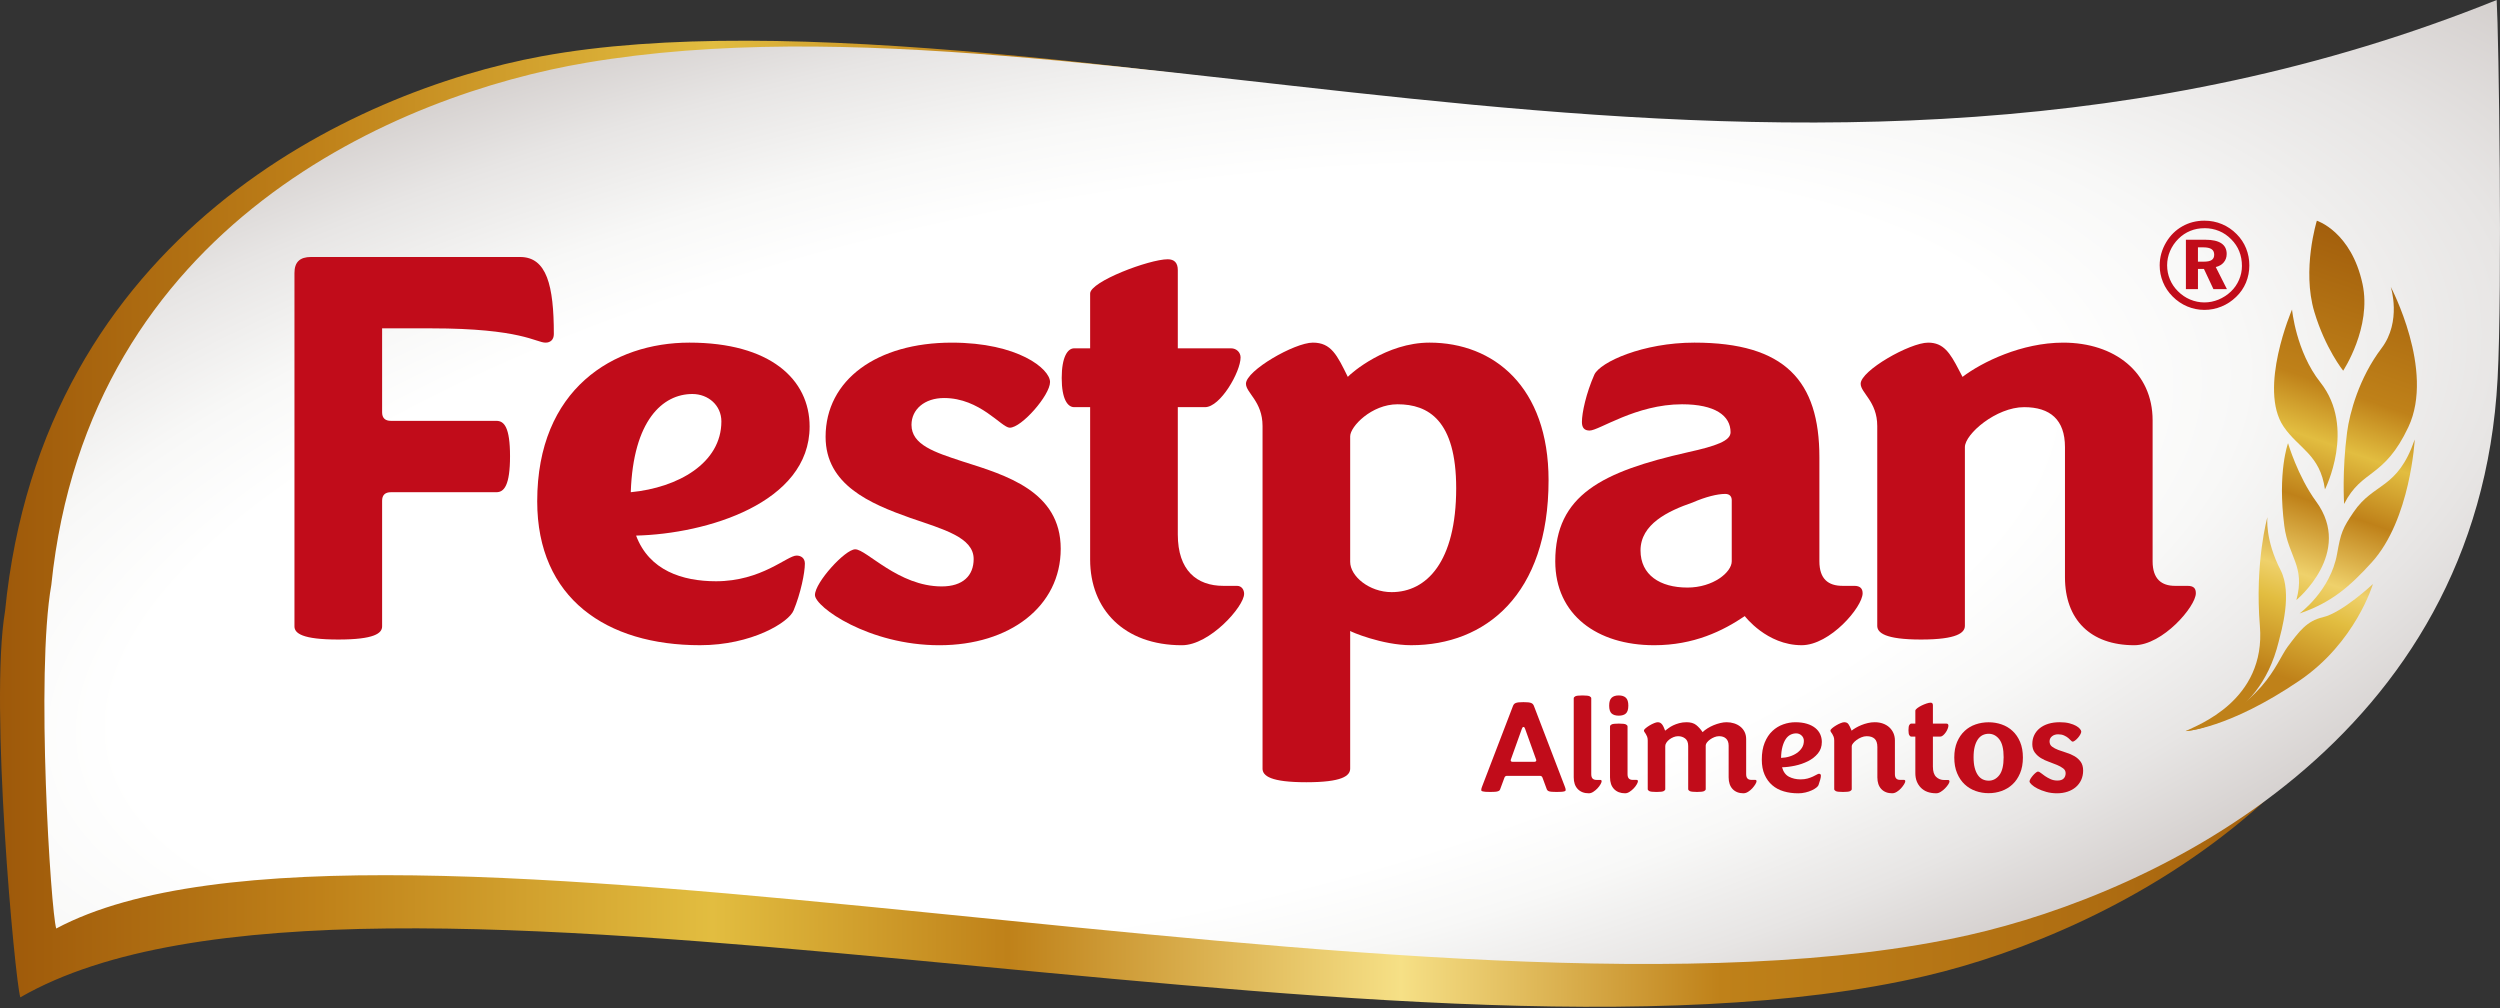 <svg width="181" height="73" viewBox="0 0 181 73" fill="none" xmlns="http://www.w3.org/2000/svg">
<rect x="0" y="0" width="181" height="73" fill="#333333" stroke="none"/>
<path fill-rule="evenodd" clip-rule="evenodd" d="M177.699 7.859C151.151 21.709 74.272 -2.4 39.193 4.077C25.57 6.592 3.057 17.023 0.367 44.235C-0.775 50.95 1.078 70.909 1.47 72.208C26.144 57.988 101.427 79.578 139.446 70.651C152.932 67.484 176.372 55.981 177.767 28.672C178.118 21.816 177.856 10.545 177.701 7.859H177.699Z" fill="url(#paint0_linear_2097_1259)"/>
<path fill-rule="evenodd" clip-rule="evenodd" d="M180.759 0.001C130.001 20.465 79.822 -1.765 42.479 4.536C28.855 6.834 6.401 16.239 3.716 42.346C2.576 48.789 3.68 65.978 4.071 67.224C26.843 55.078 104.612 76.257 142.568 67.691C156.033 64.653 179.434 53.617 180.826 27.416C181.176 20.838 180.914 2.578 180.759 0V0.001Z" fill="url(#paint1_radial_2097_1259)"/>
<path d="M21.319 45.351V19.764C21.319 18.978 21.705 18.606 22.52 18.606H37.655C39.584 18.606 40.098 20.673 40.098 24.187C40.098 24.6 39.841 24.807 39.498 24.807C38.812 24.807 37.741 23.773 31.223 23.773H27.665V29.849C27.665 30.263 27.88 30.47 28.308 30.47H35.94C36.498 30.47 36.926 30.925 36.926 33.032C36.926 35.14 36.498 35.636 35.94 35.636H28.308C27.88 35.636 27.665 35.843 27.665 36.257V45.351C27.665 45.847 27.107 46.302 24.491 46.302C21.876 46.302 21.319 45.847 21.319 45.351Z" fill="#C10C1A"/>
<path d="M38.894 36.297C38.894 28.154 44.425 24.806 49.913 24.806C55.744 24.806 58.616 27.452 58.616 30.882C58.616 36.421 51.156 38.653 46.053 38.777C46.997 41.299 49.398 42.083 51.841 42.083C55.142 42.083 56.987 40.223 57.672 40.223C57.972 40.223 58.273 40.389 58.273 40.802C58.273 41.464 57.973 42.952 57.458 44.192C57.116 45.06 54.414 46.713 50.684 46.713C43.91 46.713 38.894 43.323 38.894 36.296V36.297ZM45.668 35.636C49.098 35.306 52.228 33.528 52.228 30.51C52.228 29.352 51.285 28.526 50.127 28.526C47.983 28.526 45.84 30.428 45.668 35.636Z" fill="#C10C1A"/>
<path d="M59.003 43.077C59.003 42.168 61.19 39.77 61.918 39.77C62.733 39.77 65.049 42.457 68.178 42.457C69.721 42.457 70.493 41.671 70.493 40.473C70.493 38.903 68.305 38.324 65.905 37.497C62.989 36.464 59.773 35.099 59.773 31.627C59.773 27.493 63.504 24.807 68.906 24.807C73.707 24.807 76.023 26.709 76.023 27.66C76.023 28.61 73.965 30.966 73.108 30.966C72.508 30.966 70.964 28.817 68.35 28.817C66.935 28.817 65.992 29.643 65.992 30.759C65.992 32.206 67.664 32.743 69.679 33.405C72.81 34.398 76.796 35.554 76.796 39.73C76.796 43.905 73.109 46.715 68.007 46.715C62.904 46.715 59.003 43.946 59.003 43.078V43.077Z" fill="#C10C1A"/>
<path d="M78.926 25.219V21.252C78.926 20.384 83.213 18.771 84.543 18.771C85.015 18.771 85.273 19.02 85.273 19.557V25.219H89.131C89.517 25.219 89.818 25.508 89.818 25.881C89.818 26.914 88.36 29.478 87.245 29.478H85.273V38.696C85.273 41.3 86.644 42.416 88.574 42.416H89.56C89.903 42.416 90.074 42.705 90.074 42.995C90.074 43.904 87.588 46.715 85.572 46.715C81.37 46.715 78.926 44.111 78.926 40.514V29.478H77.768C77.297 29.478 76.868 28.899 76.868 27.37C76.868 25.84 77.297 25.219 77.768 25.219H78.926Z" fill="#C10C1A"/>
<path d="M91.408 55.643V30.84C91.408 29.063 90.207 28.443 90.207 27.782C90.207 26.831 93.723 24.806 95.052 24.806C96.38 24.806 96.809 25.715 97.581 27.285C97.839 26.996 100.368 24.806 103.498 24.806C108.129 24.806 112.116 27.989 112.116 34.767C112.116 43.076 107.528 46.713 102.169 46.713C100.068 46.713 97.753 45.721 97.753 45.68V55.642C97.753 56.179 97.153 56.634 94.58 56.634C92.007 56.634 91.407 56.18 91.407 55.642L91.408 55.643ZM105.428 35.346C105.428 30.427 103.413 29.27 101.183 29.27C99.297 29.27 97.753 30.883 97.753 31.586V40.68C97.753 41.712 99.125 42.87 100.755 42.87C103.284 42.87 105.428 40.68 105.428 35.347V35.346Z" fill="#C10C1A"/>
<path d="M126.321 44.606C124.734 45.68 122.634 46.714 119.761 46.714C115.644 46.714 112.601 44.523 112.601 40.638C112.601 35.843 115.988 34.148 122.205 32.742C124.264 32.287 125.293 31.915 125.293 31.296C125.293 30.096 124.178 29.27 121.777 29.27C118.433 29.27 115.774 31.172 115.089 31.172C114.703 31.172 114.531 30.965 114.531 30.552C114.531 29.891 114.831 28.485 115.432 27.121C115.86 26.212 118.947 24.806 122.677 24.806C129.237 24.806 131.724 27.575 131.724 33.114V40.638C131.724 41.919 132.367 42.415 133.396 42.415H134.254C134.682 42.415 134.854 42.622 134.854 42.952C134.854 43.945 132.496 46.713 130.438 46.713C127.908 46.713 126.322 44.605 126.322 44.605L126.321 44.606ZM122.161 42.54C124.048 42.54 125.378 41.424 125.378 40.638V36.215C125.378 35.967 125.249 35.76 124.906 35.76C124.348 35.76 123.491 35.967 122.548 36.38C120.748 37.001 118.774 37.952 118.774 39.852C118.774 41.629 120.189 42.539 122.161 42.539V42.54Z" fill="#C10C1A"/>
<path d="M149.504 41.796V32.371C149.504 30.387 148.432 29.478 146.545 29.478C144.53 29.478 142.258 31.42 142.258 32.371V45.309C142.258 45.805 141.701 46.302 139.085 46.302C136.469 46.302 135.913 45.806 135.913 45.309V30.842C135.913 29.065 134.712 28.444 134.712 27.783C134.712 26.832 138.271 24.807 139.599 24.807C140.715 24.807 141.186 25.551 141.828 26.791L142.086 27.287C143.501 26.212 146.373 24.807 149.375 24.807C153.105 24.807 155.849 26.956 155.849 30.429V40.639C155.849 41.92 156.492 42.416 157.478 42.416H158.379C158.85 42.416 158.979 42.623 158.979 42.953C158.979 43.904 156.578 46.714 154.52 46.714C151.347 46.714 149.504 44.854 149.504 41.796Z" fill="#C10C1A"/>
<path d="M109.099 56.172C109.014 56.172 108.955 56.215 108.923 56.298L108.611 57.142C108.597 57.182 108.578 57.212 108.552 57.235C108.526 57.257 108.486 57.276 108.434 57.293C108.382 57.31 108.313 57.321 108.229 57.327C108.145 57.334 108.034 57.337 107.897 57.337C107.748 57.337 107.63 57.334 107.545 57.327C107.46 57.32 107.396 57.311 107.35 57.297C107.304 57.285 107.275 57.269 107.261 57.254C107.248 57.238 107.242 57.217 107.242 57.191C107.242 57.146 107.249 57.105 107.261 57.069C107.274 57.033 107.291 56.987 107.31 56.929L109.527 51.145C109.546 51.087 109.572 51.036 109.605 50.994C109.637 50.953 109.681 50.92 109.737 50.898C109.792 50.875 109.866 50.858 109.956 50.849C110.048 50.84 110.161 50.835 110.298 50.835C110.435 50.835 110.549 50.839 110.639 50.849C110.731 50.859 110.803 50.875 110.859 50.898C110.914 50.92 110.958 50.953 110.991 50.994C111.024 51.036 111.05 51.087 111.069 51.145L113.286 56.929C113.305 56.987 113.322 57.035 113.334 57.069C113.348 57.105 113.353 57.146 113.353 57.191C113.353 57.217 113.347 57.238 113.334 57.254C113.322 57.269 113.292 57.285 113.246 57.297C113.201 57.311 113.134 57.32 113.046 57.327C112.958 57.334 112.842 57.337 112.7 57.337C112.426 57.337 112.245 57.322 112.158 57.293C112.07 57.264 112.013 57.213 111.987 57.142L111.675 56.298C111.642 56.214 111.584 56.172 111.499 56.172H109.097H109.099ZM111.092 55.154C111.183 55.154 111.228 55.112 111.228 55.028L110.418 52.767C110.404 52.734 110.391 52.704 110.374 52.675C110.357 52.645 110.333 52.631 110.3 52.631C110.267 52.631 110.243 52.645 110.227 52.675C110.211 52.704 110.196 52.734 110.182 52.767L109.372 55.028C109.372 55.112 109.417 55.154 109.508 55.154H111.091H111.092Z" fill="#C10C1A"/>
<path d="M115.032 57.435C114.693 57.435 114.427 57.333 114.231 57.129C114.035 56.926 113.938 56.642 113.938 56.281V50.554C113.938 50.502 113.975 50.455 114.05 50.413C114.125 50.372 114.299 50.35 114.572 50.35C114.846 50.35 115.02 50.372 115.095 50.413C115.169 50.455 115.207 50.502 115.207 50.554V56.048C115.207 56.197 115.24 56.303 115.304 56.368C115.369 56.433 115.46 56.465 115.578 56.465H115.851C115.923 56.465 115.959 56.497 115.959 56.562C115.959 56.613 115.931 56.687 115.876 56.785C115.821 56.882 115.747 56.98 115.657 57.076C115.565 57.173 115.465 57.257 115.354 57.328C115.243 57.4 115.136 57.435 115.032 57.435Z" fill="#C10C1A"/>
<path d="M117.198 50.349C117.426 50.349 117.599 50.407 117.716 50.519C117.834 50.632 117.891 50.821 117.891 51.087C117.891 51.352 117.833 51.547 117.716 51.654C117.599 51.761 117.427 51.814 117.198 51.814C116.97 51.814 116.798 51.761 116.68 51.654C116.563 51.547 116.504 51.358 116.504 51.087C116.504 50.815 116.563 50.632 116.68 50.519C116.798 50.405 116.97 50.349 117.198 50.349ZM117.834 56.047C117.834 56.196 117.867 56.302 117.931 56.367C117.996 56.432 118.087 56.464 118.205 56.464H118.478C118.55 56.464 118.586 56.496 118.586 56.56C118.586 56.612 118.558 56.686 118.503 56.784C118.449 56.882 118.374 56.978 118.284 57.075C118.192 57.172 118.092 57.256 117.981 57.327C117.87 57.399 117.763 57.434 117.659 57.434C117.32 57.434 117.054 57.331 116.858 57.128C116.662 56.924 116.565 56.641 116.565 56.279V52.592C116.565 52.54 116.602 52.493 116.677 52.451C116.752 52.409 116.926 52.388 117.199 52.388C117.473 52.388 117.647 52.409 117.722 52.451C117.796 52.493 117.834 52.54 117.834 52.592V56.047Z" fill="#C10C1A"/>
<path d="M126.238 57.435C125.9 57.435 125.635 57.332 125.442 57.129C125.25 56.925 125.154 56.642 125.154 56.28V53.99C125.154 53.763 125.092 53.592 124.969 53.475C124.845 53.358 124.676 53.3 124.461 53.3C124.35 53.3 124.238 53.323 124.124 53.368C124.01 53.413 123.906 53.47 123.812 53.538C123.717 53.605 123.641 53.678 123.582 53.756C123.523 53.834 123.494 53.904 123.494 53.969V57.133C123.494 57.185 123.457 57.232 123.382 57.274C123.307 57.316 123.133 57.337 122.859 57.337C122.586 57.337 122.412 57.316 122.337 57.274C122.262 57.232 122.225 57.185 122.225 57.133V54.009C122.225 53.763 122.154 53.583 122.01 53.47C121.867 53.357 121.695 53.301 121.492 53.301C121.381 53.301 121.271 53.324 121.16 53.369C121.049 53.414 120.949 53.472 120.862 53.539C120.774 53.606 120.703 53.683 120.648 53.767C120.592 53.852 120.565 53.932 120.565 54.01V57.135C120.565 57.186 120.528 57.233 120.453 57.275C120.378 57.317 120.204 57.338 119.931 57.338C119.657 57.338 119.483 57.317 119.408 57.275C119.333 57.233 119.296 57.186 119.296 57.135V53.611C119.296 53.501 119.281 53.409 119.252 53.334C119.223 53.26 119.192 53.197 119.159 53.145C119.126 53.093 119.096 53.048 119.067 53.008C119.037 52.969 119.022 52.931 119.022 52.892C119.022 52.847 119.063 52.789 119.145 52.722C119.226 52.654 119.321 52.588 119.427 52.523C119.535 52.459 119.643 52.404 119.754 52.358C119.865 52.313 119.953 52.289 120.018 52.289C120.096 52.289 120.161 52.305 120.213 52.337C120.265 52.37 120.311 52.414 120.35 52.468C120.39 52.522 120.425 52.588 120.458 52.662C120.49 52.736 120.522 52.816 120.555 52.901C120.626 52.849 120.71 52.787 120.804 52.716C120.897 52.644 121.008 52.579 121.136 52.517C121.263 52.456 121.407 52.403 121.57 52.358C121.733 52.313 121.912 52.289 122.107 52.289C122.4 52.289 122.631 52.355 122.801 52.488C122.969 52.621 123.126 52.794 123.269 53.007C123.366 52.911 123.485 52.819 123.625 52.731C123.765 52.643 123.913 52.568 124.069 52.503C124.226 52.439 124.385 52.386 124.548 52.348C124.711 52.309 124.863 52.289 125.007 52.289C125.196 52.289 125.377 52.317 125.549 52.371C125.721 52.426 125.872 52.505 126.002 52.609C126.132 52.713 126.235 52.841 126.31 52.993C126.384 53.145 126.422 53.318 126.422 53.512V56.045C126.422 56.195 126.454 56.301 126.519 56.366C126.583 56.431 126.675 56.462 126.793 56.462H127.066C127.138 56.462 127.174 56.495 127.174 56.559C127.174 56.611 127.144 56.685 127.086 56.783C127.027 56.879 126.953 56.977 126.866 57.074C126.778 57.17 126.677 57.255 126.563 57.326C126.449 57.398 126.34 57.432 126.236 57.432L126.238 57.435Z" fill="#C10C1A"/>
<path d="M130.171 57.435C129.806 57.435 129.464 57.388 129.145 57.294C128.826 57.201 128.549 57.054 128.315 56.852C128.081 56.653 127.895 56.398 127.758 56.09C127.622 55.782 127.554 55.418 127.554 54.998C127.554 54.519 127.624 54.109 127.764 53.765C127.904 53.422 128.09 53.142 128.32 52.925C128.551 52.709 128.812 52.549 129.102 52.446C129.391 52.342 129.687 52.29 129.986 52.29C130.305 52.29 130.586 52.328 130.826 52.402C131.067 52.476 131.267 52.578 131.427 52.707C131.586 52.837 131.705 52.987 131.783 53.159C131.861 53.33 131.901 53.517 131.901 53.718C131.901 54.041 131.806 54.318 131.618 54.547C131.429 54.778 131.189 54.964 130.9 55.11C130.61 55.255 130.297 55.364 129.962 55.435C129.627 55.507 129.313 55.545 129.02 55.552C129.112 55.881 129.279 56.111 129.524 56.237C129.768 56.362 130.046 56.427 130.358 56.427C130.554 56.427 130.725 56.405 130.871 56.364C131.016 56.322 131.145 56.275 131.256 56.223C131.367 56.171 131.457 56.124 131.53 56.083C131.601 56.041 131.656 56.02 131.696 56.02C131.729 56.02 131.759 56.03 131.789 56.049C131.818 56.068 131.833 56.104 131.833 56.156C131.833 56.233 131.816 56.331 131.784 56.447C131.751 56.564 131.71 56.695 131.658 56.845C131.638 56.896 131.586 56.956 131.502 57.025C131.417 57.092 131.308 57.157 131.175 57.219C131.041 57.281 130.89 57.333 130.72 57.374C130.55 57.416 130.368 57.437 130.173 57.437L130.171 57.435ZM130.6 53.639C130.6 53.484 130.545 53.355 130.434 53.251C130.323 53.148 130.193 53.096 130.044 53.096C129.895 53.096 129.763 53.129 129.633 53.193C129.503 53.258 129.389 53.361 129.292 53.503C129.195 53.646 129.114 53.83 129.052 54.056C128.99 54.282 128.956 54.554 128.949 54.871C129.164 54.864 129.371 54.831 129.569 54.769C129.768 54.707 129.943 54.623 130.096 54.516C130.249 54.409 130.371 54.283 130.462 54.137C130.554 53.992 130.599 53.825 130.599 53.637L130.6 53.639Z" fill="#C10C1A"/>
<path d="M137.006 57.435C136.667 57.435 136.402 57.332 136.209 57.129C136.017 56.925 135.921 56.642 135.921 56.28V54.086C135.921 53.808 135.854 53.608 135.721 53.485C135.587 53.362 135.397 53.301 135.15 53.301C135.02 53.301 134.89 53.329 134.76 53.383C134.63 53.438 134.512 53.504 134.408 53.582C134.304 53.659 134.221 53.739 134.159 53.82C134.097 53.901 134.066 53.964 134.066 54.01V57.135C134.066 57.186 134.029 57.233 133.954 57.275C133.88 57.317 133.706 57.338 133.432 57.338C133.158 57.338 132.984 57.317 132.91 57.275C132.835 57.233 132.798 57.186 132.798 57.135V53.611C132.798 53.501 132.783 53.409 132.753 53.334C132.724 53.26 132.694 53.197 132.661 53.145C132.628 53.093 132.597 53.048 132.568 53.008C132.539 52.969 132.524 52.931 132.524 52.892C132.524 52.847 132.565 52.789 132.646 52.722C132.727 52.654 132.822 52.588 132.929 52.523C133.036 52.459 133.145 52.404 133.256 52.358C133.366 52.313 133.455 52.289 133.519 52.289C133.663 52.289 133.767 52.337 133.831 52.435C133.896 52.532 133.958 52.656 134.017 52.804C134.023 52.817 134.03 52.832 134.036 52.848C134.042 52.864 134.049 52.882 134.055 52.901C134.133 52.837 134.233 52.768 134.354 52.697C134.475 52.625 134.609 52.56 134.759 52.498C134.908 52.436 135.066 52.386 135.232 52.348C135.399 52.308 135.566 52.289 135.736 52.289C135.95 52.289 136.147 52.322 136.326 52.386C136.505 52.451 136.658 52.541 136.785 52.658C136.912 52.775 137.011 52.913 137.084 53.075C137.155 53.237 137.191 53.414 137.191 53.609V56.045C137.191 56.195 137.224 56.301 137.288 56.366C137.353 56.431 137.444 56.462 137.562 56.462H137.836C137.907 56.462 137.943 56.495 137.943 56.559C137.943 56.611 137.914 56.685 137.855 56.783C137.796 56.879 137.722 56.977 137.635 57.074C137.547 57.17 137.447 57.255 137.332 57.326C137.218 57.398 137.11 57.432 137.006 57.432V57.435Z" fill="#C10C1A"/>
<path d="M138.671 52.388V51.456C138.671 51.404 138.715 51.345 138.803 51.276C138.891 51.208 138.993 51.146 139.111 51.087C139.228 51.028 139.348 50.979 139.473 50.936C139.596 50.894 139.698 50.873 139.776 50.873C139.887 50.873 139.942 50.935 139.942 51.057V52.387H140.909C141.013 52.387 141.065 52.439 141.065 52.542C141.065 52.6 141.047 52.675 141.011 52.766C140.974 52.857 140.928 52.944 140.869 53.028C140.811 53.112 140.747 53.183 140.679 53.241C140.611 53.3 140.544 53.329 140.479 53.329H139.942V55.502C139.942 55.845 140.02 56.094 140.176 56.245C140.332 56.397 140.528 56.474 140.762 56.474H141.045C141.109 56.474 141.142 56.51 141.142 56.58C141.142 56.632 141.111 56.705 141.049 56.798C140.987 56.892 140.911 56.986 140.82 57.079C140.728 57.173 140.626 57.256 140.512 57.327C140.398 57.399 140.289 57.434 140.185 57.434C139.703 57.434 139.331 57.297 139.067 57.027C138.803 56.755 138.671 56.405 138.671 55.978V53.329H138.378C138.326 53.329 138.279 53.296 138.237 53.232C138.194 53.167 138.173 53.044 138.173 52.863C138.173 52.682 138.195 52.55 138.237 52.485C138.279 52.421 138.326 52.388 138.378 52.388H138.671Z" fill="#C10C1A"/>
<path d="M143.979 57.426C143.647 57.426 143.331 57.372 143.032 57.266C142.732 57.159 142.468 56.999 142.241 56.786C142.013 56.573 141.831 56.304 141.695 55.98C141.558 55.657 141.49 55.278 141.49 54.845C141.49 54.412 141.558 54.035 141.695 53.714C141.832 53.394 142.014 53.129 142.241 52.919C142.468 52.708 142.733 52.551 143.032 52.448C143.331 52.344 143.647 52.293 143.979 52.293C144.312 52.293 144.617 52.344 144.917 52.448C145.216 52.551 145.48 52.708 145.707 52.919C145.935 53.129 146.118 53.394 146.253 53.714C146.39 54.035 146.458 54.411 146.458 54.845C146.458 55.279 146.39 55.657 146.253 55.98C146.117 56.304 145.935 56.573 145.707 56.786C145.479 57 145.215 57.159 144.917 57.266C144.617 57.373 144.305 57.426 143.979 57.426ZM143.979 56.522C144.285 56.522 144.542 56.388 144.751 56.12C144.959 55.851 145.063 55.419 145.063 54.824C145.063 54.228 144.959 53.796 144.751 53.528C144.542 53.259 144.285 53.125 143.979 53.125C143.823 53.125 143.678 53.158 143.545 53.222C143.412 53.287 143.296 53.388 143.199 53.528C143.102 53.667 143.025 53.844 142.969 54.057C142.914 54.271 142.887 54.526 142.887 54.824C142.887 55.122 142.914 55.377 142.969 55.59C143.025 55.804 143.102 55.98 143.199 56.118C143.296 56.258 143.412 56.359 143.545 56.424C143.678 56.489 143.823 56.521 143.979 56.521V56.522Z" fill="#C10C1A"/>
<path d="M148.939 57.435C148.653 57.435 148.39 57.401 148.149 57.332C147.908 57.265 147.697 57.184 147.514 57.09C147.332 56.996 147.191 56.901 147.089 56.803C146.989 56.706 146.938 56.632 146.938 56.579C146.938 56.526 146.961 56.461 147.011 56.38C147.06 56.3 147.119 56.221 147.187 56.142C147.254 56.065 147.323 55.998 147.391 55.943C147.459 55.888 147.513 55.861 147.552 55.861C147.604 55.861 147.672 55.895 147.756 55.963C147.841 56.031 147.942 56.106 148.06 56.187C148.177 56.268 148.311 56.342 148.46 56.41C148.609 56.478 148.775 56.512 148.957 56.512C149.159 56.512 149.309 56.464 149.406 56.367C149.504 56.27 149.552 56.14 149.552 55.978C149.552 55.836 149.492 55.719 149.371 55.629C149.25 55.537 149.103 55.455 148.927 55.381C148.752 55.307 148.557 55.233 148.346 55.157C148.134 55.083 147.941 54.992 147.764 54.886C147.589 54.779 147.441 54.645 147.32 54.483C147.199 54.321 147.139 54.118 147.139 53.872C147.139 53.626 147.187 53.415 147.28 53.221C147.374 53.026 147.508 52.86 147.681 52.721C147.854 52.583 148.062 52.475 148.306 52.4C148.55 52.326 148.825 52.289 149.132 52.289C149.399 52.289 149.629 52.315 149.825 52.367C150.02 52.418 150.181 52.48 150.308 52.551C150.434 52.623 150.529 52.697 150.59 52.775C150.653 52.852 150.683 52.917 150.683 52.969C150.683 53.021 150.661 53.089 150.615 53.173C150.57 53.257 150.512 53.338 150.445 53.415C150.377 53.493 150.307 53.559 150.234 53.614C150.162 53.669 150.104 53.696 150.058 53.696C150.025 53.696 149.984 53.668 149.936 53.614C149.887 53.559 149.821 53.497 149.74 53.43C149.659 53.361 149.558 53.301 149.437 53.246C149.316 53.191 149.175 53.164 149.012 53.164C148.83 53.164 148.679 53.212 148.563 53.31C148.445 53.406 148.388 53.53 148.388 53.678C148.388 53.84 148.447 53.966 148.568 54.057C148.689 54.147 148.839 54.227 149.017 54.295C149.196 54.363 149.392 54.429 149.603 54.494C149.815 54.558 150.01 54.643 150.189 54.746C150.368 54.849 150.518 54.984 150.638 55.148C150.758 55.314 150.819 55.528 150.819 55.794C150.819 56.04 150.771 56.265 150.678 56.468C150.583 56.672 150.452 56.845 150.287 56.987C150.121 57.13 149.922 57.239 149.691 57.317C149.461 57.394 149.209 57.434 148.935 57.434L148.939 57.435Z" fill="#C10C1A"/>
<path d="M158.24 52.932C163.834 51.362 164.777 47.962 165.625 46.828C166.464 45.706 167.005 44.96 168.17 44.689C169.587 44.359 171.799 42.285 171.799 42.285C171.799 42.285 170.551 46.511 166.489 49.272C161.321 52.785 158.24 52.933 158.24 52.933V52.932Z" fill="url(#paint2_linear_2097_1259)"/>
<path d="M158.24 52.932C158.24 52.932 163.463 52.65 164.981 46.441C165.164 45.694 165.984 42.966 165.117 41.282C163.967 39.046 164.16 37.441 164.16 37.441C164.16 37.441 163.237 40.725 163.616 45.324C164.06 50.728 159.072 52.511 158.24 52.931V52.932Z" fill="url(#paint3_linear_2097_1259)"/>
<path d="M166.485 44.417C166.485 44.417 168.732 42.778 169.205 40.099C169.478 38.555 169.605 38.252 170.4 37.076C171.866 34.908 173.572 35.47 174.827 31.818C174.827 31.818 174.524 37.616 171.719 40.711C170.084 42.516 168.744 43.646 166.485 44.417Z" fill="url(#paint4_linear_2097_1259)"/>
<path d="M166.257 43.441C166.257 43.441 170.409 40.025 167.686 36.305C166.354 34.484 165.654 32.085 165.654 32.085C165.654 32.085 164.88 34.166 165.384 38.073C165.677 40.337 166.926 40.984 166.257 43.441Z" fill="url(#paint5_linear_2097_1259)"/>
<path d="M169.715 36.489C169.715 36.489 169.556 34.133 169.929 31.296C170.113 29.906 170.793 27.364 172.423 25.213C173.9 23.261 173.091 20.771 173.091 20.771C173.091 20.771 176.294 26.813 174.37 30.909C172.603 34.673 171.005 33.936 169.713 36.489H169.715Z" fill="url(#paint6_linear_2097_1259)"/>
<path d="M168.326 35.433C168.326 35.433 170.596 30.967 167.992 27.681C166.229 25.457 165.943 22.41 165.943 22.41C165.943 22.41 163.474 28.148 165.331 30.883C166.414 32.477 167.978 32.902 168.327 35.434L168.326 35.433Z" fill="url(#paint7_linear_2097_1259)"/>
<path d="M167.741 15.977C167.741 15.977 166.64 19.524 167.561 22.59C168.36 25.245 169.645 26.838 169.645 26.838C169.645 26.838 171.724 23.703 171.047 20.559C170.23 16.767 167.74 15.978 167.74 15.978L167.741 15.977Z" fill="url(#paint8_linear_2097_1259)"/>
<path fill-rule="evenodd" clip-rule="evenodd" d="M159.131 17.908V18.944H159.564C159.822 18.944 160.009 18.904 160.128 18.823C160.249 18.742 160.308 18.614 160.308 18.441C160.308 18.259 160.244 18.124 160.116 18.038C159.986 17.951 159.788 17.908 159.52 17.908H159.13H159.131ZM158.257 17.357H159.669C160.181 17.357 160.566 17.443 160.824 17.615C161.082 17.788 161.212 18.044 161.212 18.385C161.212 18.623 161.141 18.824 161.001 18.993C160.863 19.16 160.669 19.274 160.422 19.334L161.23 20.934H160.253L159.565 19.469H159.132V20.934H158.259V17.356L158.257 17.357ZM159.608 16.52C159.983 16.52 160.334 16.589 160.662 16.724C160.99 16.86 161.283 17.061 161.545 17.329C161.802 17.586 161.994 17.875 162.123 18.198C162.253 18.521 162.316 18.875 162.316 19.258C162.316 19.603 162.246 19.938 162.106 20.261C161.968 20.583 161.771 20.866 161.518 21.108C161.248 21.362 160.947 21.556 160.618 21.692C160.287 21.827 159.947 21.896 159.599 21.896C159.251 21.896 158.898 21.826 158.565 21.686C158.234 21.546 157.939 21.345 157.68 21.083C157.427 20.833 157.233 20.546 157.101 20.225C156.966 19.903 156.9 19.564 156.9 19.207C156.9 18.851 156.971 18.508 157.112 18.176C157.255 17.842 157.459 17.545 157.723 17.283C157.976 17.033 158.261 16.844 158.578 16.715C158.896 16.585 159.238 16.522 159.607 16.522L159.608 16.52ZM159.6 15.977C160.049 15.977 160.472 16.06 160.869 16.226C161.266 16.393 161.62 16.632 161.931 16.948C162.232 17.248 162.46 17.593 162.617 17.98C162.773 18.368 162.852 18.778 162.852 19.212C162.852 19.646 162.771 20.067 162.608 20.461C162.444 20.852 162.208 21.197 161.896 21.495C161.584 21.798 161.23 22.032 160.832 22.194C160.434 22.356 160.023 22.437 159.598 22.437C159.173 22.437 158.749 22.352 158.354 22.185C157.958 22.017 157.603 21.776 157.292 21.461C156.989 21.157 156.758 20.812 156.6 20.426C156.44 20.039 156.361 19.637 156.361 19.213C156.361 18.919 156.4 18.631 156.479 18.352C156.558 18.072 156.676 17.8 156.834 17.535C157.127 17.044 157.516 16.659 157.999 16.387C158.483 16.113 159.015 15.977 159.598 15.977H159.6Z" fill="#C10C1A"/>
<defs>
<linearGradient id="paint0_linear_2097_1259" x1="0.001" y1="37.92" x2="177.94" y2="37.92" gradientUnits="userSpaceOnUse">
<stop stop-color="#9E590A"/>
<stop offset="0.13" stop-color="#BF8119"/>
<stop offset="0.29" stop-color="#E2BD40"/>
<stop offset="0.41" stop-color="#BF8119"/>
<stop offset="0.57" stop-color="#F6E086"/>
<stop offset="0.7" stop-color="#BF8119"/>
<stop offset="1" stop-color="#9E590A"/>
</linearGradient>
<radialGradient id="paint1_radial_2097_1259" cx="0" cy="0" r="1" gradientUnits="userSpaceOnUse" gradientTransform="translate(78.451 40.84) rotate(-10.457) scale(132.77 49.034)">
<stop offset="0.53" stop-color="white"/>
<stop offset="0.64" stop-color="#F8F8F7"/>
<stop offset="0.79" stop-color="#E7E5E4"/>
<stop offset="0.97" stop-color="#CCC6C4"/>
<stop offset="1" stop-color="#C7C1BF"/>
</radialGradient>
<linearGradient id="paint2_linear_2097_1259" x1="175.464" y1="17.593" x2="162.835" y2="54.353" gradientUnits="userSpaceOnUse">
<stop stop-color="#9E590A"/>
<stop offset="0.32" stop-color="#BF8119"/>
<stop offset="0.42" stop-color="#E2BD40"/>
<stop offset="0.53" stop-color="#BF8119"/>
<stop offset="0.66" stop-color="#EFD16B"/>
<stop offset="0.72" stop-color="#E2BD40"/>
<stop offset="0.85" stop-color="#BF8119"/>
</linearGradient>
<linearGradient id="paint3_linear_2097_1259" x1="173.305" y1="16.147" x2="160.461" y2="53.534" gradientUnits="userSpaceOnUse">
<stop stop-color="#9E590A"/>
<stop offset="0.32" stop-color="#BF8119"/>
<stop offset="0.42" stop-color="#E2BD40"/>
<stop offset="0.53" stop-color="#BF8119"/>
<stop offset="0.66" stop-color="#EFD16B"/>
<stop offset="0.72" stop-color="#E2BD40"/>
<stop offset="0.85" stop-color="#BF8119"/>
</linearGradient>
<linearGradient id="paint4_linear_2097_1259" x1="178.005" y1="18.089" x2="165.24" y2="55.243" gradientUnits="userSpaceOnUse">
<stop stop-color="#9E590A"/>
<stop offset="0.32" stop-color="#BF8119"/>
<stop offset="0.42" stop-color="#E2BD40"/>
<stop offset="0.53" stop-color="#BF8119"/>
<stop offset="0.66" stop-color="#EFD16B"/>
<stop offset="0.72" stop-color="#E2BD40"/>
<stop offset="0.85" stop-color="#BF8119"/>
</linearGradient>
<linearGradient id="paint5_linear_2097_1259" x1="174.006" y1="16.143" x2="161.003" y2="53.992" gradientUnits="userSpaceOnUse">
<stop stop-color="#9E590A"/>
<stop offset="0.32" stop-color="#BF8119"/>
<stop offset="0.42" stop-color="#E2BD40"/>
<stop offset="0.53" stop-color="#BF8119"/>
<stop offset="0.66" stop-color="#EFD16B"/>
<stop offset="0.72" stop-color="#E2BD40"/>
<stop offset="0.85" stop-color="#BF8119"/>
</linearGradient>
<linearGradient id="paint6_linear_2097_1259" x1="176.701" y1="17.364" x2="163.802" y2="54.913" gradientUnits="userSpaceOnUse">
<stop stop-color="#9E590A"/>
<stop offset="0.32" stop-color="#BF8119"/>
<stop offset="0.42" stop-color="#E2BD40"/>
<stop offset="0.53" stop-color="#BF8119"/>
<stop offset="0.66" stop-color="#EFD16B"/>
<stop offset="0.72" stop-color="#E2BD40"/>
<stop offset="0.85" stop-color="#BF8119"/>
</linearGradient>
<linearGradient id="paint7_linear_2097_1259" x1="171.857" y1="15.391" x2="158.796" y2="53.409" gradientUnits="userSpaceOnUse">
<stop stop-color="#9E590A"/>
<stop offset="0.32" stop-color="#BF8119"/>
<stop offset="0.42" stop-color="#E2BD40"/>
<stop offset="0.53" stop-color="#BF8119"/>
<stop offset="0.66" stop-color="#EFD16B"/>
<stop offset="0.72" stop-color="#E2BD40"/>
<stop offset="0.85" stop-color="#BF8119"/>
</linearGradient>
<linearGradient id="paint8_linear_2097_1259" x1="170.997" y1="15.196" x2="157.941" y2="53.202" gradientUnits="userSpaceOnUse">
<stop stop-color="#9E590A"/>
<stop offset="0.32" stop-color="#BF8119"/>
<stop offset="0.42" stop-color="#E2BD40"/>
<stop offset="0.53" stop-color="#BF8119"/>
<stop offset="0.66" stop-color="#EFD16B"/>
<stop offset="0.72" stop-color="#E2BD40"/>
<stop offset="0.85" stop-color="#BF8119"/>
</linearGradient>
</defs>
</svg>
